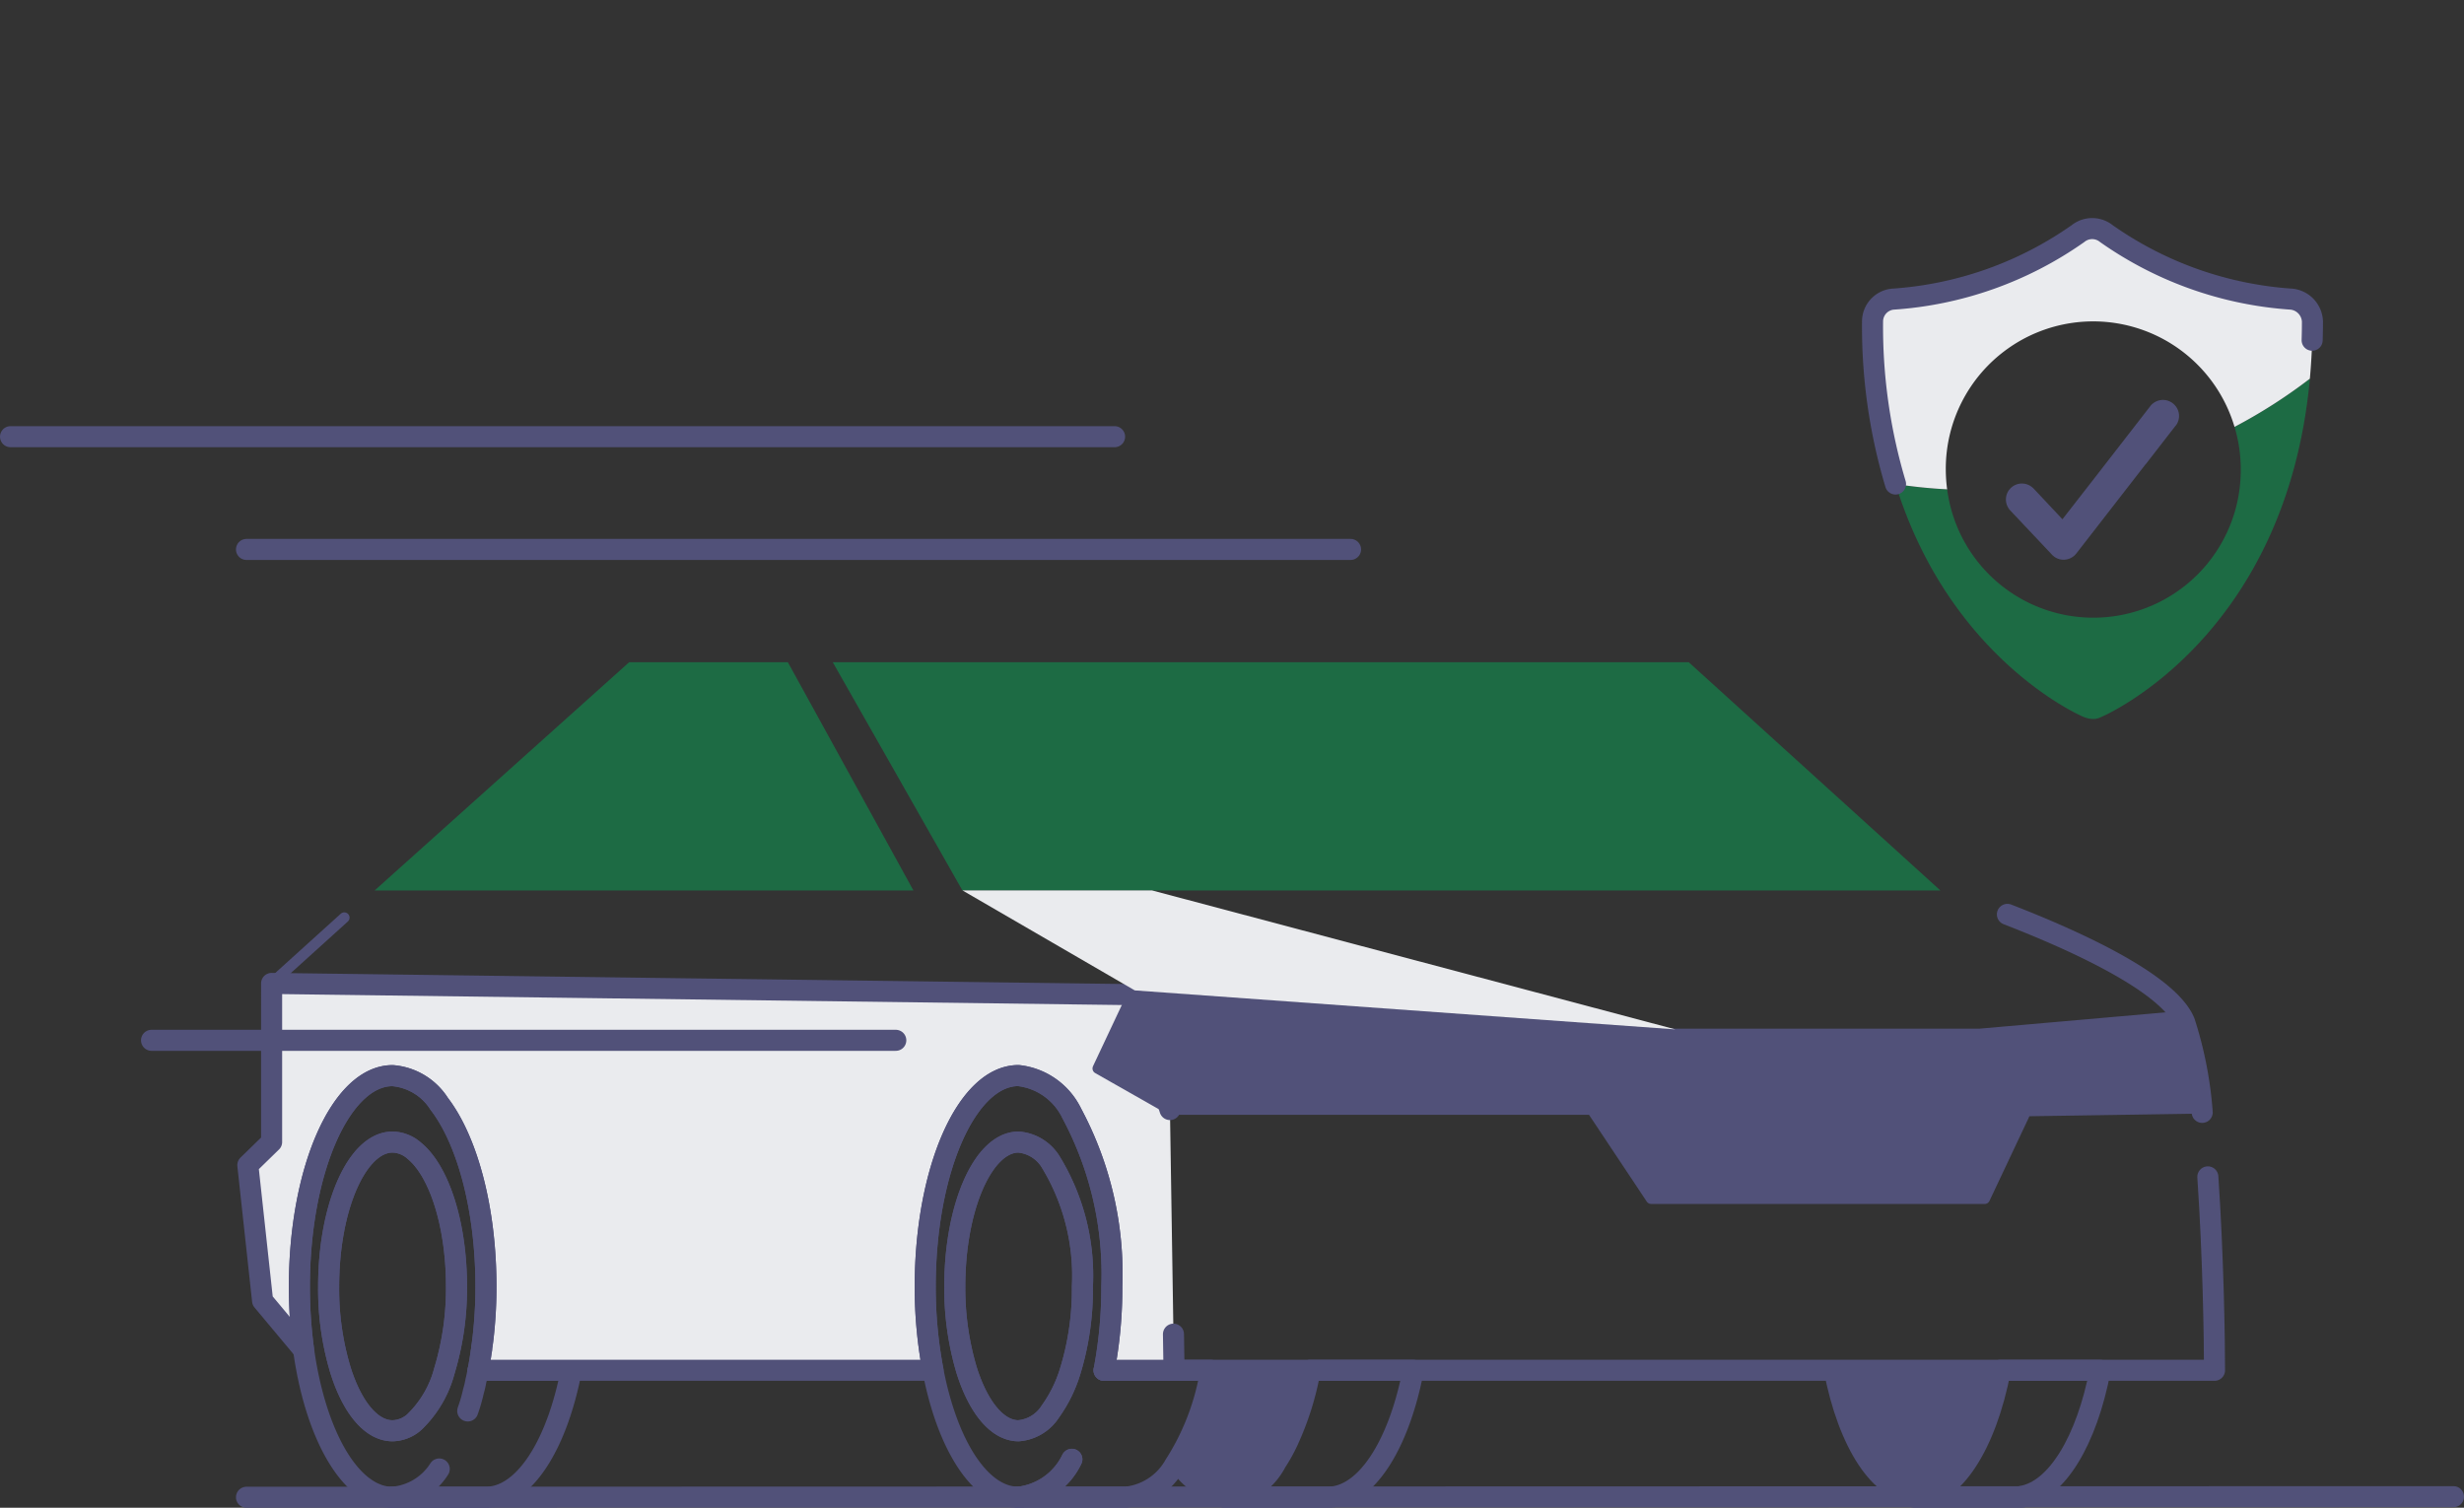 <svg xmlns="http://www.w3.org/2000/svg" width="117.007" height="71.597" viewBox="0 0 117.007 71.597">
    <rect x="0" y="0" width="117.007" height="71.597" fill="#333333" stroke="none"/>
    <defs>
        <clipPath id="jvnq74jgna">
            <path data-name="Rectangle 1081" style="fill:none" d="M0 0h25.825v34.141H0z"/>
        </clipPath>
    </defs>
    <g data-name="Group 5197">
        <g data-name="Group 5200">
            <g data-name="Group 5199" style="clip-path:url(#jvnq74jgna)" transform="translate(86.454)">
                <path data-name="Path 3684" d="M184.405 42.023c-1.12 12.108-9.52 15.9-9.909 16.063a.806.806 0 0 1-.413.094 1.336 1.336 0 0 1-.418-.094c-.33-.136-6.4-2.877-8.937-11.063a24.076 24.076 0 0 0 2.452.253 7 7 0 0 0 13.941-.95 6.9 6.9 0 0 0-.295-2.016 24.893 24.893 0 0 0 3.579-2.287" transform="translate(-161.17 -24.039)" style="fill:#1d6b44"/>
                <path data-name="Path 3685" d="M183.078 29.832c0 .955-.047 1.857-.124 2.722a24.945 24.945 0 0 1-3.578 2.289 7 7 0 0 0-13.711 2.016 7.227 7.227 0 0 0 .064.949 24.081 24.081 0 0 1-2.452-.253 25.989 25.989 0 0 1-1.091-7.723 1.065 1.065 0 0 1 .954-1.054 17.259 17.259 0 0 0 8.8-3.112 1.073 1.073 0 0 1 1.35 0 17.279 17.279 0 0 0 8.8 3.112 1.113 1.113 0 0 1 .985 1.055" transform="translate(-159.72 -14.572)" style="fill:#eaebee"/>
                <path data-name="Path 3686" d="m184.991 45.6-1.421 1.833h-.006l-3.289 4.238a.774.774 0 0 1-.566.289h-.035a.744.744 0 0 1-.548-.236l-1.981-2.1a.762.762 0 0 1-.041-1h.006a.424.424 0 0 1 .065-.076.76.76 0 0 1 1.026-.012.288.288 0 0 1 .047.041l1.373 1.462 1.521-1.954 2.653-3.42a.759.759 0 0 1 1.067-.13.753.753 0 0 1 .138 1.06v.006" transform="translate(-168.136 -25.382)" style="fill:#515179"/>
                <path data-name="Path 3687" d="M163.278 37.555a26.018 26.018 0 0 1-1.091-7.723 1.066 1.066 0 0 1 .954-1.054 17.264 17.264 0 0 0 8.8-3.112 1.073 1.073 0 0 1 1.35 0 17.276 17.276 0 0 0 8.8 3.112 1.112 1.112 0 0 1 .985 1.055q0 .454-.014.894" transform="translate(-159.72 -14.572)" style="stroke:#515179;stroke-linecap:round;stroke-linejoin:round;fill:none"/>
            </g>
        </g>
        <g data-name="Group 5201">
            <g data-name="Group 5111">
                <path data-name="Path 3293" d="M26 74.49a7.757 7.757 0 0 0 .27-.932 4.311 4.311 0 0 0 .115-.491c.041-.164.074-.335.106-.507h4.425c-.679 3.55-2.241 6.028-4.057 6.028h-4.43a2.9 2.9 0 0 0 2.217-1.341" transform="translate(-3.788 -7.491)" style="stroke:#515179;stroke-linecap:round;stroke-linejoin:round;fill:none"/>
                <path data-name="Path 3294" d="M62.834 72.56H67.9a11.739 11.739 0 0 1-1.709 4.49 3.008 3.008 0 0 1-2.347 1.538h-5.075a3.205 3.205 0 0 0 2.536-1.8" transform="translate(-10.405 -7.491)" style="stroke:#515179;stroke-linecap:round;stroke-linejoin:round;fill:none"/>
                <path data-name="Path 3295" d="M113.959 72.56c-.679 3.55-2.249 6.028-4.065 6.028s-3.386-2.478-4.065-6.028z" transform="translate(-18.974 -7.491)" style="fill:#515179"/>
                <path data-name="Path 3296" d="M113.959 72.56c-.679 3.55-2.249 6.028-4.065 6.028s-3.386-2.478-4.065-6.028z" transform="translate(-18.974 -7.491)" style="stroke-width:.5px;stroke:#515179;stroke-linecap:round;stroke-linejoin:round;fill:none"/>
                <path data-name="Path 3297" d="M119.608 72.56c-.638 3.329-2.061 5.717-3.738 5.987v.041h-5.07c1.816 0 3.386-2.478 4.065-6.028z" transform="translate(-19.879 -7.491)" style="stroke:#515179;stroke-linecap:round;stroke-linejoin:round;fill:none"/>
                <path data-name="Path 3298" d="M79.693 72.56c-.662 3.44-2.151 5.873-3.893 6.02a1.208 1.208 0 0 1-.172.008h-4.9a3.127 3.127 0 0 0 2.454-1.669 7.984 7.984 0 0 0 .532-.949 13.713 13.713 0 0 0 1.08-3.411z" transform="translate(-12.583 -7.491)" style="stroke:#515179;stroke-linecap:round;stroke-linejoin:round;fill:none"/>
                <path data-name="Path 3299" d="M74.268 72.56a13.713 13.713 0 0 1-1.08 3.411 7.986 7.986 0 0 1-.532.949 3.127 3.127 0 0 1-2.456 1.668 3.045 3.045 0 0 1-2.364-1.538 11.739 11.739 0 0 0 1.709-4.49z" transform="translate(-12.056 -7.491)" style="fill:#515179"/>
                <path data-name="Path 3300" d="M74.268 72.56a13.713 13.713 0 0 1-1.08 3.411 7.986 7.986 0 0 1-.532.949 3.127 3.127 0 0 1-2.456 1.668 3.045 3.045 0 0 1-2.364-1.538 11.739 11.739 0 0 0 1.709-4.49z" transform="translate(-12.056 -7.491)" style="stroke-width:.5px;stroke:#515179;stroke-linecap:round;stroke-linejoin:round;fill:none"/>
                <path data-name="Path 3301" d="M100.585 42.291H54.144L47.985 31.45h40.647z" transform="translate(-8.441 -.006)" style="fill:#1d6b44"/>
                <path data-name="Path 3302" d="m41.01 31.45 5.964 10.841H21.387l12.09-10.841z" transform="translate(-3.598 -.006)" style="fill:#1d6b44"/>
                <path data-name="Path 3303" d="M58.009 68.47h-3.321a21 21 0 0 0 .368-3.983 16.126 16.126 0 0 0-1.9-8.212 3.205 3.205 0 0 0-2.536-1.8c-2.446 0-4.425 4.482-4.425 10.011a21.005 21.005 0 0 0 .368 3.983h-21.6c.057-.286.106-.589.147-.892a.927.927 0 0 0 .025-.2c.049-.27.074-.54.1-.818a20.835 20.835 0 0 0 .099-2.069c0-3.705-.892-6.944-2.217-8.67a2.9 2.9 0 0 0-2.217-1.344c-2.446 0-4.425 4.482-4.425 10.011a22.125 22.125 0 0 0 .2 3.01l-1.947-2.331-.7-6.437 1.129-1.1V50.1l40.88.532 1.579 4.834.2.622" transform="translate(-2.259 -3.401)" style="fill:#eaebee"/>
                <path data-name="Path 3304" d="M58.009 68.47h-3.321a21 21 0 0 0 .368-3.983 16.126 16.126 0 0 0-1.9-8.212 3.205 3.205 0 0 0-2.536-1.8c-2.446 0-4.425 4.482-4.425 10.011a21.005 21.005 0 0 0 .368 3.983h-21.6c.057-.286.106-.589.147-.892a.927.927 0 0 0 .025-.2c.049-.27.074-.54.1-.818a20.835 20.835 0 0 0 .099-2.069c0-3.705-.892-6.944-2.217-8.67a2.9 2.9 0 0 0-2.217-1.344c-2.446 0-4.425 4.482-4.425 10.011a22.125 22.125 0 0 0 .2 3.01l-1.947-2.331-.7-6.437 1.129-1.1V50.1l40.88.532 1.579 4.834.2.622" transform="translate(-2.259 -3.401)" style="stroke:#515179;stroke-linecap:round;stroke-linejoin:round;fill:none"/>
                <path data-name="Path 3305" d="M61.849 69.445a21 21 0 0 0 .368-3.983 16.126 16.126 0 0 0-1.9-8.212 3.205 3.205 0 0 0-2.536-1.8c-2.446 0-4.425 4.482-4.425 10.011a21 21 0 0 0 .368 3.983c.679 3.55 2.241 6.028 4.057 6.028a3.205 3.205 0 0 0 2.536-1.8m-.065-4.229A6.5 6.5 0 0 1 59.3 71.4a1.98 1.98 0 0 1-1.513.916c-1.014 0-1.914-1.129-2.462-2.871a13.562 13.562 0 0 1-.564-3.983c0-3.787 1.358-6.854 3.026-6.854a1.98 1.98 0 0 1 1.513.916 10.369 10.369 0 0 1 1.521 5.938 13.3 13.3 0 0 1-.567 3.983z" transform="translate(-9.42 -4.375)" style="stroke:#515179;stroke-linecap:round;stroke-linejoin:round;fill:none"/>
                <path data-name="Path 3306" d="M61.13 66.164a13.3 13.3 0 0 1-.564 3.983 6.5 6.5 0 0 1-.957 1.955 1.98 1.98 0 0 1-1.513.916c-1.014 0-1.914-1.129-2.462-2.871a13.562 13.562 0 0 1-.564-3.983c0-3.787 1.358-6.854 3.026-6.854a1.98 1.98 0 0 1 1.513.916 10.368 10.368 0 0 1 1.521 5.938z" transform="translate(-9.731 -5.078)" style="stroke:#515179;stroke-linecap:round;stroke-linejoin:round;fill:none"/>
                <path data-name="Path 3307" d="M25.509 69.445c.057-.294.106-.589.147-.892a.928.928 0 0 0 .025-.2c.041-.27.074-.54.1-.818a20.835 20.835 0 0 0 .099-2.069c0-3.705-.892-6.944-2.217-8.67a2.9 2.9 0 0 0-2.217-1.341c-2.446 0-4.425 4.482-4.425 10.011a22.124 22.124 0 0 0 .2 3.01c.564 4.057 2.241 7 4.22 7m2.47-6.028a5.212 5.212 0 0 1-1.428 2.452 1.6 1.6 0 0 1-1.039.417c-1.022 0-1.922-1.129-2.47-2.871a13.3 13.3 0 0 1-.564-3.983c0-3.787 1.358-6.854 3.034-6.854a1.6 1.6 0 0 1 1.039.417c1.17.957 2 3.476 2 6.437a13.521 13.521 0 0 1-.569 3.982z" transform="translate(-2.803 -4.375)" style="stroke:#515179;stroke-linecap:round;stroke-linejoin:round;fill:none"/>
                <path data-name="Path 3308" d="M24.788 66.164a13.521 13.521 0 0 1-.564 3.983 5.211 5.211 0 0 1-1.432 2.453 1.6 1.6 0 0 1-1.039.417c-1.022 0-1.922-1.129-2.47-2.871a13.3 13.3 0 0 1-.564-3.983c0-3.787 1.358-6.854 3.034-6.854a1.6 1.6 0 0 1 1.039.417c1.17.958 1.996 3.474 1.996 6.438z" transform="translate(-3.113 -5.078)" style="stroke:#515179;stroke-linecap:round;stroke-linejoin:round;fill:none"/>
                <path data-name="Path 3309" d="m65.022 50.751 25.75 1.866h14.476l9.593-.841s.623.712.953 4.374l-8.34.128-1.965 4.163H89.651l-2.818-4.234H66.806l-3.434-1.95z" transform="translate(-11.243 -3.52)" style="fill:#515179"/>
                <path data-name="Path 3310" d="m65.022 50.751 25.75 1.866h14.476l9.593-.841s.623.712.953 4.374l-8.34.128-1.965 4.163H89.651l-2.818-4.234H66.806l-3.434-1.95z" transform="translate(-11.243 -3.52)" style="stroke-width:.5px;stroke:#515179;stroke-linecap:round;stroke-linejoin:round;fill:none"/>
                <path data-name="Path 3311" d="M51.884 49.879 15.409 49.4l3.451-3.12" transform="translate(-2.51 -2.706)" style="stroke-width:.5px;stroke:#515179;stroke-linecap:round;stroke-linejoin:round;fill:none"/>
                <path data-name="Path 3312" d="M116.886 61.33c.255 3.736.317 7.675.317 9.185h-49.41l-.026-1.715" transform="translate(-12.043 -5.446)" style="stroke:#515179;stroke-linecap:round;stroke-linejoin:round;fill:none"/>
                <path data-name="Path 3313" d="M116.184 46.091c3.157 1.223 7.637 3.243 8.412 5.111a18.293 18.293 0 0 1 .838 4.29" transform="translate(-20.859 -2.671)" style="stroke:#515179;stroke-linecap:round;stroke-linejoin:round;fill:none"/>
                <path data-name="Path 3314" d="m55.515 44.7 8.185 4.749L89.37 51.3l-24.855-6.6z" transform="translate(-9.812 -2.419)" style="fill:#eaebee"/>
                <path data-name="Line 55" transform="translate(.5 20.736)" style="stroke:#515179;stroke-linecap:round;stroke-linejoin:round;fill:none" d="M52.428 0H0"/>
                <path data-name="Line 56" transform="translate(11.705 26.09)" style="stroke:#515179;stroke-linecap:round;stroke-linejoin:round;fill:none" d="M52.428 0H0"/>
                <path data-name="Line 119" transform="translate(11.705 71.071)" style="stroke:#515179;stroke-linecap:round;stroke-linejoin:round;fill:none" d="M104.802 0 0 .027"/>
                <path data-name="Line 57" transform="translate(7.196 49.4)" style="stroke:#515179;stroke-linecap:round;stroke-linejoin:round;fill:none" d="M35.342 0H0"/>
            </g>
        </g>
    </g>
</svg>
